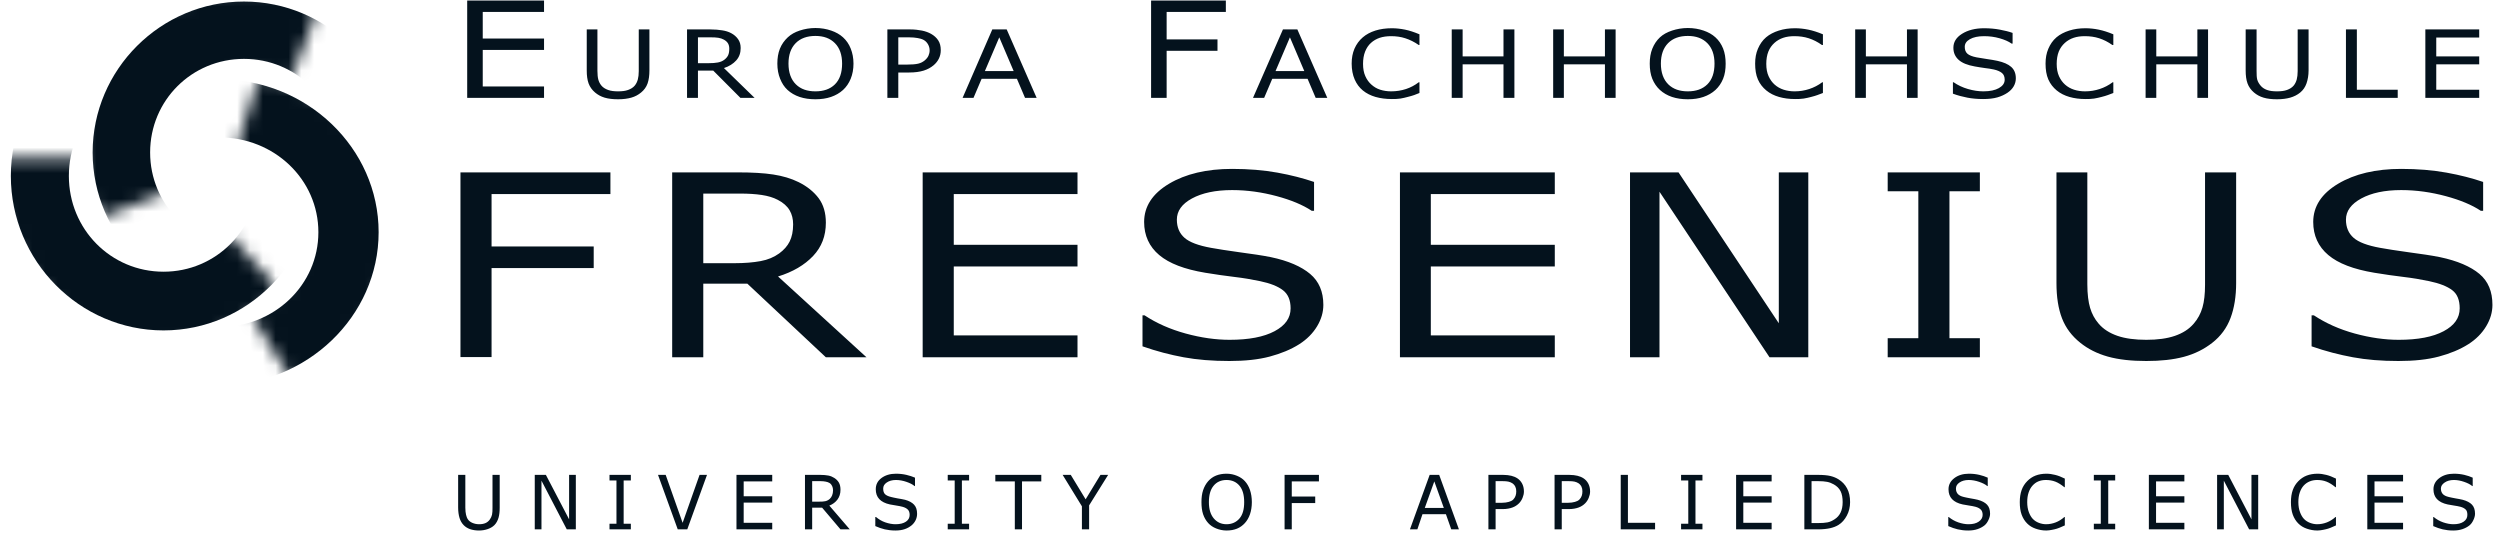 <svg width="195" height="42" viewBox="0 0 195 42" fill="none" xmlns="http://www.w3.org/2000/svg">
<g clip-path="url(#clip0)">
<path fill-rule="evenodd" clip-rule="evenodd" d="M100.614 2.912L101.736 5.545H99.491L100.614 2.912ZM77.943 2.912L79.066 5.545H76.82L77.943 2.912ZM70.067 2.912H70.9C71.169 2.912 71.393 2.934 71.57 2.967C71.746 2.998 71.902 3.038 72.04 3.112C72.197 3.197 72.306 3.32 72.384 3.457C72.461 3.592 72.511 3.745 72.511 3.929C72.511 4.087 72.476 4.221 72.42 4.347C72.365 4.473 72.265 4.595 72.131 4.71C71.995 4.822 71.837 4.913 71.624 4.964C71.408 5.016 71.116 5.037 70.773 5.037H70.067V2.912ZM54.44 2.912H55.435C55.665 2.912 55.864 2.921 56.033 2.948C56.202 2.976 56.344 3.024 56.467 3.094C56.617 3.176 56.729 3.283 56.794 3.402C56.858 3.521 56.884 3.649 56.884 3.802C56.884 4.003 56.855 4.18 56.794 4.31C56.732 4.441 56.633 4.555 56.504 4.655C56.364 4.764 56.198 4.834 55.997 4.873C55.796 4.912 55.561 4.928 55.291 4.928H54.44V2.912ZM131.65 2.803C132.295 2.803 132.797 2.989 133.171 3.366C133.543 3.742 133.732 4.272 133.732 4.964C133.732 5.664 133.548 6.209 133.171 6.581C132.793 6.952 132.287 7.125 131.65 7.125C131.013 7.125 130.507 6.952 130.128 6.581C129.75 6.209 129.549 5.664 129.549 4.964C129.549 4.272 129.74 3.742 130.11 3.366C130.483 2.989 130.999 2.803 131.65 2.803ZM63.602 2.803C64.247 2.803 64.75 2.989 65.123 3.366C65.496 3.742 65.684 4.272 65.684 4.964C65.684 5.664 65.5 6.209 65.123 6.581C64.746 6.952 64.239 7.125 63.602 7.125C62.965 7.125 62.459 6.952 62.081 6.581C61.702 6.209 61.502 5.664 61.502 4.964C61.502 4.272 61.691 3.742 62.063 3.366C62.434 2.989 62.951 2.803 63.602 2.803ZM189.177 2.294V7.634H193.378V6.998H190.028V5.019H193.378V4.401H190.028V2.93H193.378V2.294H189.177ZM182.984 2.294V7.634H187.022V6.998H183.835V2.294H182.984ZM175.162 2.294V5.491C175.162 5.894 175.205 6.231 175.307 6.508C175.408 6.784 175.581 7.021 175.813 7.217C176.016 7.388 176.258 7.528 176.556 7.616C176.851 7.705 177.206 7.743 177.606 7.743C177.999 7.743 178.343 7.699 178.638 7.616C178.933 7.532 179.197 7.398 179.417 7.217C179.648 7.026 179.804 6.796 179.906 6.508C180.007 6.22 180.069 5.877 180.069 5.491V2.294H179.218V5.545C179.218 5.806 179.192 6.023 179.145 6.199C179.098 6.374 179.02 6.536 178.91 6.672C178.78 6.829 178.6 6.939 178.385 7.017C178.17 7.095 177.913 7.125 177.606 7.125C177.302 7.125 177.044 7.096 176.827 7.017C176.611 6.938 176.447 6.827 176.321 6.672C176.208 6.536 176.115 6.385 176.067 6.217C176.02 6.051 176.013 5.816 176.013 5.527V2.294H175.162ZM167.357 2.294V7.634H168.19V5.019H171.395V7.634H172.228V2.294H171.395V4.401H168.19V2.294H167.357ZM144.705 2.294V7.634H145.538V5.019H148.743V7.634H149.576V2.294H148.743V4.401H145.538V2.294H144.705ZM121.147 2.294V7.634H121.981V5.019H125.185V7.634H126.018V2.294H125.185V4.401H121.981V2.294H121.147ZM113.235 2.294V7.634H114.085V5.019H117.272V7.634H118.123V2.294H117.272V4.401H114.085V2.294H113.235ZM100.07 2.294L97.734 7.634H98.603L99.237 6.145H101.99L102.624 7.634H103.529L101.193 2.294H100.07ZM77.4 2.294L75.082 7.634H75.933L76.567 6.145H79.319L79.953 7.634H80.858L78.522 2.294H77.4ZM69.215 2.294V7.634H70.067V5.655H70.918C71.374 5.655 71.739 5.601 72.04 5.509C72.339 5.418 72.599 5.275 72.819 5.092C72.995 4.943 73.138 4.767 73.235 4.565C73.334 4.363 73.38 4.147 73.38 3.911C73.38 3.6 73.314 3.351 73.181 3.148C73.048 2.945 72.862 2.775 72.62 2.639C72.415 2.525 72.178 2.439 71.914 2.385C71.648 2.332 71.336 2.294 70.954 2.294H69.215ZM53.589 2.294V7.634H54.44V5.509H55.635L57.753 7.634H58.858L56.467 5.309C56.873 5.178 57.196 4.969 57.428 4.71C57.66 4.451 57.772 4.132 57.772 3.747C57.772 3.464 57.702 3.242 57.572 3.057C57.443 2.872 57.26 2.707 57.029 2.585C56.824 2.477 56.598 2.408 56.341 2.367C56.084 2.325 55.766 2.294 55.381 2.294H53.589ZM45.766 2.294V5.491C45.766 5.894 45.809 6.231 45.911 6.508C46.013 6.784 46.186 7.021 46.418 7.217C46.621 7.388 46.863 7.528 47.16 7.616C47.458 7.705 47.81 7.743 48.211 7.743C48.603 7.743 48.949 7.699 49.243 7.616C49.538 7.532 49.783 7.398 50.003 7.217C50.235 7.026 50.41 6.796 50.511 6.508C50.612 6.22 50.655 5.877 50.655 5.491V2.294H49.823V5.545C49.823 5.806 49.797 6.023 49.75 6.199C49.702 6.374 49.626 6.536 49.514 6.672C49.386 6.829 49.205 6.939 48.989 7.017C48.774 7.095 48.517 7.125 48.211 7.125C47.907 7.125 47.649 7.096 47.432 7.017C47.216 6.938 47.033 6.827 46.907 6.672C46.795 6.536 46.719 6.385 46.671 6.217C46.625 6.051 46.599 5.816 46.599 5.527V2.294H45.766ZM162.667 2.203C162.198 2.203 161.785 2.264 161.4 2.385C161.016 2.507 160.676 2.68 160.404 2.912C160.124 3.15 159.919 3.456 159.77 3.802C159.622 4.148 159.553 4.525 159.553 4.964C159.553 5.427 159.617 5.849 159.77 6.199C159.925 6.549 160.148 6.826 160.422 7.053C160.701 7.284 161.039 7.453 161.418 7.562C161.795 7.67 162.203 7.725 162.667 7.725C162.912 7.725 163.133 7.721 163.338 7.688C163.541 7.656 163.742 7.607 163.917 7.562C164.122 7.507 164.278 7.466 164.406 7.416C164.532 7.366 164.683 7.31 164.84 7.253V6.417H164.786C164.474 6.653 164.129 6.827 163.772 6.944C163.413 7.062 163.039 7.125 162.632 7.125C162.334 7.125 162.048 7.083 161.78 6.998C161.512 6.913 161.274 6.776 161.074 6.599C160.884 6.429 160.725 6.215 160.603 5.945C160.482 5.675 160.422 5.358 160.422 4.982C160.422 4.625 160.476 4.293 160.585 4.02C160.696 3.747 160.858 3.527 161.056 3.348C161.26 3.164 161.484 3.035 161.744 2.948C162.002 2.861 162.29 2.821 162.614 2.821C163.008 2.821 163.39 2.872 163.736 2.985C164.082 3.097 164.416 3.265 164.768 3.511H164.84V2.676C164.423 2.501 164.042 2.382 163.7 2.312C163.359 2.243 163.01 2.203 162.667 2.203ZM154.754 2.203C154.063 2.203 153.485 2.354 153.034 2.639C152.583 2.924 152.364 3.282 152.364 3.729C152.364 4.118 152.508 4.431 152.781 4.674C153.052 4.916 153.465 5.081 154.03 5.182C154.309 5.23 154.578 5.278 154.827 5.309C155.077 5.341 155.3 5.37 155.515 5.419C155.796 5.48 156.011 5.578 156.149 5.691C156.288 5.803 156.366 5.981 156.366 6.217C156.366 6.493 156.207 6.705 155.914 6.872C155.621 7.037 155.225 7.125 154.7 7.125C154.328 7.125 153.927 7.066 153.505 6.944C153.081 6.821 152.706 6.643 152.383 6.417H152.328V7.307C152.707 7.448 153.083 7.544 153.451 7.616C153.817 7.687 154.222 7.725 154.682 7.725C155.109 7.725 155.483 7.684 155.787 7.598C156.091 7.512 156.355 7.388 156.584 7.235C156.792 7.094 156.956 6.929 157.072 6.726C157.187 6.523 157.235 6.316 157.235 6.109C157.235 5.726 157.112 5.43 156.873 5.218C156.633 5.006 156.278 4.852 155.805 4.747C155.571 4.696 155.291 4.649 154.954 4.601C154.617 4.553 154.358 4.507 154.175 4.474C153.83 4.407 153.588 4.309 153.451 4.183C153.313 4.056 153.251 3.878 153.251 3.657C153.251 3.407 153.374 3.216 153.65 3.057C153.925 2.899 154.3 2.821 154.754 2.821C155.167 2.821 155.573 2.872 155.968 2.985C156.363 3.098 156.666 3.231 156.909 3.402H156.982V2.567C156.694 2.462 156.359 2.384 155.986 2.312C155.613 2.242 155.203 2.203 154.754 2.203ZM140.015 2.203C139.545 2.203 139.132 2.264 138.747 2.385C138.363 2.507 138.024 2.68 137.752 2.912C137.472 3.15 137.267 3.456 137.118 3.802C136.97 4.148 136.901 4.525 136.901 4.964C136.901 5.427 136.964 5.849 137.118 6.199C137.272 6.549 137.495 6.826 137.77 7.053C138.048 7.284 138.387 7.453 138.766 7.562C139.143 7.67 139.551 7.725 140.015 7.725C140.26 7.725 140.482 7.721 140.685 7.688C140.889 7.656 141.09 7.607 141.264 7.562C141.47 7.507 141.626 7.466 141.753 7.416C141.88 7.366 142.031 7.31 142.188 7.253V6.417H142.134C141.821 6.653 141.476 6.827 141.12 6.944C140.761 7.062 140.387 7.125 139.979 7.125C139.681 7.125 139.396 7.083 139.128 6.998C138.86 6.913 138.622 6.776 138.422 6.599C138.231 6.429 138.073 6.215 137.951 5.945C137.83 5.675 137.77 5.358 137.77 4.982C137.77 4.625 137.823 4.293 137.933 4.02C138.043 3.747 138.206 3.527 138.403 3.348C138.608 3.164 138.832 3.035 139.092 2.948C139.35 2.861 139.638 2.821 139.961 2.821C140.356 2.821 140.737 2.872 141.083 2.985C141.43 3.097 141.764 3.265 142.115 3.511H142.188V2.676C141.771 2.501 141.389 2.382 141.047 2.312C140.707 2.243 140.357 2.203 140.015 2.203ZM108.563 2.203C108.095 2.203 107.662 2.264 107.277 2.385C106.893 2.507 106.57 2.68 106.299 2.912C106.019 3.15 105.796 3.456 105.647 3.802C105.5 4.148 105.43 4.525 105.43 4.964C105.43 5.427 105.512 5.849 105.665 6.199C105.82 6.549 106.025 6.826 106.299 7.053C106.579 7.284 106.916 7.453 107.295 7.562C107.674 7.67 108.1 7.725 108.563 7.725C108.809 7.725 109.028 7.721 109.233 7.688C109.437 7.656 109.619 7.607 109.794 7.562C109.999 7.507 110.173 7.466 110.301 7.416C110.428 7.366 110.56 7.31 110.718 7.253V6.417H110.663C110.352 6.653 110.024 6.827 109.667 6.944C109.309 7.062 108.917 7.125 108.508 7.125C108.211 7.125 107.924 7.083 107.657 6.998C107.389 6.913 107.169 6.776 106.969 6.599C106.777 6.429 106.618 6.215 106.498 5.945C106.376 5.675 106.317 5.358 106.317 4.982C106.317 4.625 106.37 4.293 106.48 4.02C106.59 3.747 106.736 3.527 106.933 3.348C107.136 3.164 107.363 3.035 107.621 2.948C107.881 2.861 108.185 2.821 108.508 2.821C108.902 2.821 109.267 2.872 109.613 2.985C109.959 3.097 110.311 3.265 110.663 3.511H110.718V2.676C110.299 2.501 109.936 2.382 109.595 2.312C109.253 2.243 108.906 2.203 108.563 2.203ZM131.65 2.185C131.209 2.185 130.791 2.262 130.418 2.385C130.045 2.509 129.728 2.678 129.476 2.912C129.214 3.157 129.017 3.457 128.879 3.802C128.742 4.147 128.68 4.53 128.68 4.964C128.68 5.405 128.741 5.802 128.879 6.145C129.019 6.488 129.22 6.781 129.476 7.017C129.734 7.253 130.05 7.437 130.418 7.562C130.785 7.685 131.201 7.743 131.65 7.743C132.109 7.743 132.504 7.683 132.863 7.562C133.221 7.44 133.542 7.258 133.804 7.017C134.058 6.785 134.261 6.491 134.402 6.145C134.544 5.797 134.601 5.403 134.601 4.964C134.601 4.525 134.539 4.13 134.402 3.784C134.262 3.438 134.066 3.15 133.804 2.912C133.55 2.68 133.245 2.51 132.881 2.385C132.517 2.26 132.107 2.185 131.65 2.185ZM63.602 2.185C63.162 2.185 62.743 2.262 62.371 2.385C61.998 2.509 61.699 2.678 61.447 2.912C61.184 3.157 60.968 3.457 60.831 3.802C60.694 4.147 60.633 4.53 60.633 4.964C60.633 5.405 60.71 5.802 60.85 6.145C60.987 6.488 61.172 6.781 61.429 7.017C61.686 7.253 62.003 7.437 62.371 7.562C62.738 7.685 63.153 7.743 63.602 7.743C64.062 7.743 64.456 7.683 64.815 7.562C65.174 7.44 65.494 7.258 65.757 7.017C66.011 6.785 66.213 6.491 66.354 6.145C66.496 5.797 66.572 5.403 66.572 4.964C66.572 4.525 66.493 4.13 66.354 3.784C66.217 3.438 66.017 3.15 65.757 2.912C65.502 2.68 65.197 2.51 64.833 2.385C64.468 2.26 64.059 2.185 63.602 2.185ZM89.785 0.042V7.634H90.998V3.965H94.964V3.075H90.998V0.932H95.616V0.042H89.785ZM36.441 0.042V7.634H42.435V6.744H37.654V3.893H42.435V3.003H37.654V0.932H42.435V0.042H36.441Z" fill="#04121D"/>
<path fill-rule="evenodd" clip-rule="evenodd" d="M54.856 15.099H57.717C58.371 15.099 58.936 15.135 59.419 15.208C59.902 15.282 60.316 15.403 60.669 15.589C61.094 15.808 61.408 16.088 61.592 16.407C61.776 16.725 61.864 17.085 61.864 17.497C61.864 18.038 61.768 18.49 61.592 18.841C61.416 19.192 61.146 19.496 60.778 19.767C60.375 20.056 59.901 20.261 59.328 20.366C58.755 20.473 58.069 20.529 57.3 20.529H54.856V15.099ZM160.404 13.446V22.074C160.404 23.164 160.548 24.085 160.839 24.834C161.13 25.583 161.606 26.213 162.269 26.741C162.85 27.207 163.554 27.574 164.406 27.813C165.256 28.052 166.266 28.158 167.412 28.158C168.531 28.158 169.502 28.056 170.345 27.831C171.188 27.605 171.926 27.233 172.554 26.741C173.217 26.225 173.693 25.576 173.984 24.798C174.275 24.02 174.419 23.119 174.419 22.074V13.446H171.993V22.219C171.993 22.923 171.929 23.506 171.793 23.981C171.658 24.455 171.425 24.884 171.105 25.252C170.738 25.678 170.252 25.987 169.639 26.197C169.025 26.407 168.287 26.505 167.412 26.505C166.543 26.505 165.785 26.409 165.167 26.197C164.548 25.983 164.06 25.672 163.7 25.252C163.38 24.884 163.165 24.469 163.029 24.017C162.894 23.564 162.812 22.946 162.812 22.164V13.446H160.404ZM147.24 13.446V14.917H149.63V26.378H147.24V27.867H154.429V26.378H152.057V14.917H154.429V13.446H147.24ZM127.141 13.446V27.867H129.44V14.954L138.023 27.867H141.047V13.446H138.747V25.215L130.925 13.446H127.141ZM109.196 13.446V27.867H121.274V26.16H111.604V20.784H121.274V19.095H111.604V15.136H121.274V13.446H109.196ZM71.968 13.446V27.867H84.045V26.16H74.394V20.784H84.045V19.095H74.394V15.136H84.045V13.446H71.968ZM52.43 13.446V27.867H54.856V22.128H58.296L64.417 27.867H67.586L60.687 21.565C61.848 21.21 62.758 20.667 63.421 19.967C64.084 19.267 64.417 18.409 64.417 17.369C64.417 16.601 64.228 15.963 63.856 15.462C63.483 14.963 62.961 14.539 62.298 14.209C61.709 13.918 61.043 13.722 60.307 13.61C59.569 13.497 58.659 13.446 57.554 13.446H52.43ZM35.916 13.446V27.849H38.342V20.911H46.309V19.222H38.342V15.136H47.613V13.446H35.916ZM187.294 13.174C185.303 13.174 183.661 13.563 182.368 14.336C181.075 15.109 180.431 16.105 180.431 17.315C180.431 18.371 180.828 19.237 181.608 19.894C182.388 20.551 183.576 21.003 185.193 21.274C185.993 21.404 186.76 21.517 187.475 21.601C188.189 21.685 188.854 21.799 189.466 21.928C190.274 22.096 190.881 22.332 191.277 22.637C191.673 22.94 191.856 23.413 191.856 24.053C191.856 24.801 191.446 25.384 190.607 25.833C189.768 26.281 188.6 26.505 187.095 26.505C186.031 26.505 184.883 26.346 183.672 26.015C182.461 25.683 181.409 25.209 180.485 24.598H180.304V27.014C181.393 27.395 182.474 27.673 183.527 27.867C184.58 28.062 185.756 28.158 187.076 28.158C188.305 28.158 189.354 28.045 190.227 27.813C191.1 27.579 191.871 27.265 192.526 26.85C193.125 26.469 193.589 26.002 193.92 25.452C194.253 24.901 194.41 24.344 194.41 23.78C194.41 22.746 194.081 21.941 193.396 21.365C192.709 20.788 191.673 20.342 190.317 20.057C189.647 19.922 188.836 19.805 187.873 19.676C186.908 19.547 186.168 19.422 185.646 19.331C184.657 19.151 183.974 18.894 183.582 18.55C183.19 18.207 182.984 17.736 182.984 17.133C182.984 16.458 183.391 15.909 184.179 15.481C184.968 15.052 185.995 14.826 187.294 14.826C188.477 14.826 189.639 14.995 190.77 15.299C191.901 15.604 192.81 15.982 193.504 16.443H193.685V14.191C192.859 13.909 191.897 13.657 190.824 13.464C189.751 13.272 188.577 13.174 187.294 13.174ZM96.105 13.174C94.114 13.174 92.473 13.563 91.18 14.336C89.887 15.109 89.242 16.105 89.242 17.315C89.242 18.371 89.64 19.237 90.419 19.894C91.2 20.551 92.388 21.003 94.004 21.274C94.803 21.404 95.571 21.517 96.286 21.601C97 21.685 97.665 21.799 98.277 21.928C99.086 22.096 99.674 22.332 100.07 22.637C100.466 22.94 100.667 23.413 100.667 24.053C100.667 24.801 100.257 25.384 99.418 25.833C98.579 26.281 97.411 26.505 95.906 26.505C94.842 26.505 93.694 26.346 92.484 26.015C91.272 25.683 90.202 25.209 89.278 24.598H89.115V27.014C90.204 27.395 91.267 27.673 92.32 27.867C93.374 28.062 94.567 28.158 95.887 28.158C97.116 28.158 98.165 28.045 99.038 27.813C99.911 27.579 100.682 27.265 101.338 26.85C101.936 26.469 102.4 26.002 102.732 25.452C103.064 24.901 103.221 24.344 103.221 23.78C103.221 22.746 102.875 21.941 102.189 21.365C101.503 20.788 100.484 20.342 99.129 20.057C98.459 19.922 97.647 19.805 96.684 19.676C95.72 19.547 94.979 19.422 94.457 19.331C93.468 19.151 92.785 18.894 92.393 18.55C92.001 18.207 91.795 17.736 91.795 17.133C91.795 16.458 92.184 15.909 92.972 15.481C93.761 15.052 94.806 14.826 96.105 14.826C97.288 14.826 98.45 14.995 99.582 15.299C100.712 15.604 101.621 15.982 102.316 16.443H102.496V14.191C101.67 13.909 100.708 13.657 99.635 13.464C98.562 13.272 97.388 13.174 96.105 13.174Z" fill="#04121D"/>
<path fill-rule="evenodd" clip-rule="evenodd" d="M111.876 37.548L112.618 39.618H111.134L111.876 37.548ZM141.301 37.53H141.826C142.088 37.53 142.327 37.547 142.514 37.584C142.702 37.621 142.873 37.689 143.039 37.784C143.269 37.914 143.448 38.084 143.564 38.311C143.679 38.539 143.727 38.832 143.727 39.165C143.727 39.495 143.67 39.762 143.564 39.982C143.458 40.201 143.305 40.374 143.093 40.508C142.926 40.617 142.752 40.705 142.55 40.745C142.347 40.785 142.098 40.799 141.826 40.799H141.301V37.53ZM121.817 37.53H122.378C122.556 37.53 122.697 37.541 122.813 37.566C122.928 37.592 123.03 37.635 123.121 37.693C123.224 37.761 123.306 37.858 123.357 37.966C123.408 38.073 123.428 38.184 123.428 38.329C123.428 38.453 123.411 38.575 123.375 38.674C123.339 38.774 123.282 38.875 123.193 38.965C123.104 39.053 122.99 39.106 122.849 39.146C122.707 39.187 122.514 39.219 122.288 39.219H121.817V37.53ZM116.657 37.53H117.218C117.395 37.53 117.536 37.541 117.653 37.566C117.768 37.592 117.87 37.635 117.96 37.693C118.063 37.761 118.146 37.858 118.196 37.966C118.247 38.073 118.268 38.184 118.268 38.329C118.268 38.453 118.251 38.575 118.214 38.674C118.178 38.774 118.121 38.875 118.033 38.965C117.943 39.053 117.829 39.106 117.689 39.146C117.547 39.187 117.353 39.219 117.128 39.219H116.657V37.53ZM63.349 37.53H64C64.153 37.53 64.287 37.544 64.399 37.566C64.511 37.588 64.623 37.62 64.707 37.675C64.805 37.74 64.863 37.818 64.906 37.911C64.949 38.006 64.978 38.117 64.978 38.238C64.978 38.398 64.947 38.534 64.906 38.638C64.864 38.742 64.81 38.83 64.725 38.91C64.631 38.996 64.515 39.061 64.381 39.092C64.247 39.124 64.089 39.128 63.91 39.128H63.349V37.53ZM95.67 37.439C96.097 37.439 96.437 37.594 96.684 37.893C96.931 38.192 97.046 38.614 97.046 39.165C97.046 39.72 96.934 40.14 96.684 40.436C96.435 40.731 96.091 40.89 95.67 40.89C95.25 40.89 94.925 40.731 94.675 40.436C94.424 40.14 94.294 39.72 94.294 39.165C94.294 38.614 94.41 38.192 94.657 37.893C94.9 37.594 95.24 37.439 95.67 37.439ZM184.65 37.04V41.29H187.439V40.781H185.211V39.201H187.439V38.71H185.211V37.548H187.439V37.04H184.65ZM172.934 37.04V41.29H173.459V37.493L175.433 41.29H176.139V37.04H175.614V40.508L173.803 37.04H172.934ZM167.611 37.04V41.29H170.381V40.781H168.172V39.201H170.381V38.71H168.172V37.548H170.381V37.04H167.611ZM163.319 37.04V37.475H163.862V40.853H163.319V41.29H164.985V40.853H164.442V37.475H164.985V37.04H163.319ZM140.739 37.04V41.29H141.808C142.194 41.29 142.513 41.252 142.749 41.199C142.987 41.145 143.208 41.065 143.401 40.945C143.678 40.772 143.885 40.532 144.053 40.218C144.221 39.904 144.307 39.55 144.307 39.165C144.307 38.752 144.233 38.392 144.071 38.093C143.911 37.792 143.69 37.565 143.401 37.385C143.232 37.28 143.029 37.19 142.785 37.13C142.544 37.07 142.203 37.04 141.79 37.04H140.739ZM135.416 37.04V41.29H138.187V40.781H135.978V39.201H138.187V38.71H135.978V37.548H138.187V37.04H135.416ZM131.124 37.04V37.475H131.686V40.853H131.124V41.29H132.791V40.853H132.247V37.475H132.791V37.04H131.124ZM126.417 37.04V41.29H129.096V40.781H126.978V37.04H126.417ZM121.256 37.04V41.29H121.817V39.709H122.378C122.68 39.709 122.941 39.655 123.139 39.582C123.337 39.509 123.5 39.401 123.646 39.255C123.762 39.137 123.852 38.998 123.918 38.838C123.983 38.677 124.027 38.517 124.027 38.329C124.027 38.083 123.97 37.873 123.881 37.711C123.793 37.55 123.68 37.42 123.519 37.312C123.383 37.221 123.224 37.155 123.048 37.112C122.873 37.069 122.65 37.04 122.396 37.04H121.256ZM116.096 37.04V41.29H116.657V39.709H117.218C117.519 39.709 117.78 39.655 117.978 39.582C118.176 39.509 118.34 39.401 118.486 39.255C118.602 39.137 118.692 38.998 118.757 38.838C118.823 38.677 118.866 38.517 118.866 38.329C118.866 38.083 118.809 37.873 118.721 37.711C118.633 37.55 118.519 37.42 118.359 37.312C118.222 37.221 118.063 37.155 117.888 37.112C117.712 37.069 117.489 37.04 117.236 37.04H116.096ZM111.514 37.04L109.975 41.29H110.554L110.953 40.109H112.782L113.198 41.29H113.796L112.256 37.04H111.514ZM100.197 37.04V41.29H100.758V39.237H102.587V38.728H100.758V37.548H102.877V37.04H100.197ZM82.886 37.04L84.389 39.491V41.29H84.951V39.419L86.436 37.04H85.838L84.679 38.947L83.52 37.04H82.886ZM77.635 37.04V37.548H79.156V41.29H79.717V37.548H81.221V37.04H77.635ZM73.923 37.04V37.475H74.466V40.853H73.923V41.29H75.589V40.853H75.028V37.475H75.589V37.04H73.923ZM62.788 37.04V41.29H63.349V39.6H64.127L65.558 41.29H66.282L64.688 39.437C64.959 39.332 65.167 39.171 65.322 38.965C65.476 38.758 65.558 38.509 65.558 38.202C65.558 37.975 65.517 37.786 65.431 37.639C65.344 37.491 65.222 37.372 65.069 37.276C64.932 37.19 64.787 37.127 64.616 37.094C64.445 37.061 64.221 37.04 63.964 37.04H62.788ZM57.445 37.04V41.29H60.234V40.781H58.007V39.201H60.234V38.71H58.007V37.548H60.234V37.04H57.445ZM51.325 37.04L52.864 41.29H53.607L55.146 37.04H54.566L53.245 40.781L51.923 37.04H51.325ZM47.541 37.04V37.475H48.084V40.853H47.541V41.29H49.206V40.853H48.645V37.475H49.206V37.04H47.541ZM41.711 37.04V41.29H42.235V37.493L44.209 41.29H44.915V37.04H44.39V40.508L42.579 37.04H41.711ZM35.735 37.04V39.582C35.735 39.904 35.776 40.179 35.843 40.4C35.911 40.62 36.016 40.807 36.169 40.963C36.304 41.1 36.462 41.2 36.658 41.271C36.855 41.341 37.099 41.38 37.364 41.38C37.624 41.38 37.838 41.337 38.034 41.271C38.229 41.204 38.413 41.108 38.559 40.963C38.712 40.811 38.818 40.61 38.886 40.381C38.952 40.152 38.976 39.89 38.976 39.582V37.04H38.415V39.618C38.415 39.825 38.41 40.005 38.378 40.145C38.347 40.284 38.289 40.401 38.215 40.508C38.13 40.634 38.013 40.737 37.871 40.799C37.73 40.861 37.567 40.89 37.364 40.89C37.163 40.89 36.982 40.844 36.839 40.781C36.696 40.718 36.578 40.632 36.495 40.508C36.422 40.401 36.382 40.278 36.35 40.145C36.32 40.013 36.296 39.83 36.296 39.6V37.04H35.735ZM191.404 36.949C190.944 36.949 190.563 37.066 190.263 37.294C189.964 37.522 189.81 37.809 189.81 38.166C189.81 38.477 189.9 38.735 190.082 38.928C190.263 39.122 190.54 39.266 190.915 39.346C191.102 39.385 191.275 39.412 191.44 39.437C191.606 39.462 191.769 39.49 191.911 39.528C192.099 39.578 192.236 39.655 192.327 39.746C192.42 39.835 192.454 39.975 192.454 40.163C192.454 40.384 192.358 40.558 192.164 40.69C191.97 40.822 191.716 40.89 191.368 40.89C191.121 40.89 190.851 40.84 190.571 40.745C190.291 40.648 190.042 40.504 189.829 40.327H189.792V41.035C190.044 41.148 190.291 41.233 190.535 41.29C190.777 41.346 191.046 41.38 191.35 41.38C191.634 41.38 191.873 41.34 192.074 41.271C192.275 41.203 192.466 41.103 192.617 40.981C192.756 40.868 192.85 40.725 192.925 40.563C193.002 40.401 193.052 40.239 193.052 40.073C193.052 39.767 192.974 39.534 192.816 39.364C192.656 39.194 192.406 39.067 192.092 38.983C191.937 38.943 191.755 38.913 191.531 38.874C191.308 38.837 191.128 38.791 191.006 38.765C190.777 38.711 190.625 38.63 190.535 38.529C190.445 38.427 190.39 38.288 190.39 38.111C190.39 37.913 190.497 37.765 190.68 37.639C190.862 37.512 191.102 37.439 191.404 37.439C191.678 37.439 191.938 37.494 192.201 37.584C192.463 37.675 192.673 37.775 192.834 37.911H192.871V37.258C192.68 37.174 192.468 37.097 192.219 37.04C191.971 36.982 191.702 36.949 191.404 36.949ZM180.775 36.949C180.462 36.949 180.179 36.998 179.924 37.094C179.668 37.192 179.452 37.345 179.272 37.53C179.085 37.721 178.936 37.943 178.838 38.22C178.738 38.496 178.693 38.814 178.693 39.165C178.693 39.535 178.736 39.865 178.838 40.145C178.94 40.425 179.089 40.654 179.272 40.835C179.458 41.021 179.672 41.148 179.924 41.235C180.175 41.322 180.45 41.38 180.757 41.38C180.92 41.38 181.074 41.351 181.21 41.326C181.345 41.3 181.473 41.271 181.59 41.235C181.727 41.191 181.832 41.147 181.916 41.108C182.001 41.068 182.1 41.026 182.205 40.981V40.327H182.169C181.962 40.511 181.737 40.653 181.499 40.745C181.263 40.837 181.009 40.89 180.739 40.89C180.54 40.89 180.356 40.848 180.177 40.781C180.001 40.713 179.839 40.613 179.707 40.472C179.579 40.337 179.48 40.161 179.399 39.945C179.318 39.73 179.272 39.464 179.272 39.165C179.272 38.879 179.307 38.637 179.381 38.42C179.453 38.201 179.558 38.018 179.688 37.875C179.823 37.728 179.986 37.618 180.159 37.548C180.331 37.478 180.525 37.439 180.739 37.439C181.001 37.439 181.233 37.478 181.463 37.566C181.693 37.654 181.936 37.81 182.169 38.002H182.205V37.33C181.928 37.192 181.671 37.094 181.445 37.04C181.218 36.984 181.002 36.949 180.775 36.949ZM159.626 36.949C159.315 36.949 159.028 36.998 158.775 37.094C158.519 37.192 158.304 37.345 158.123 37.53C157.937 37.721 157.786 37.943 157.688 38.22C157.589 38.496 157.543 38.814 157.543 39.165C157.543 39.535 157.585 39.865 157.688 40.145C157.791 40.425 157.94 40.654 158.123 40.835C158.308 41.021 158.523 41.148 158.775 41.235C159.026 41.322 159.299 41.38 159.607 41.38C159.771 41.38 159.925 41.351 160.06 41.326C160.197 41.3 160.325 41.271 160.44 41.235C160.577 41.191 160.681 41.147 160.766 41.108C160.85 41.068 160.951 41.026 161.056 40.981V40.327H161.02C160.813 40.511 160.587 40.653 160.35 40.745C160.112 40.837 159.861 40.89 159.589 40.89C159.392 40.89 159.205 40.848 159.028 40.781C158.851 40.713 158.691 40.613 158.557 40.472C158.43 40.337 158.33 40.161 158.249 39.945C158.168 39.73 158.123 39.464 158.123 39.165C158.123 38.879 158.158 38.637 158.231 38.42C158.304 38.201 158.408 38.018 158.539 37.875C158.674 37.728 158.82 37.618 158.992 37.548C159.163 37.478 159.356 37.439 159.571 37.439C159.833 37.439 160.084 37.478 160.314 37.566C160.544 37.654 160.785 37.81 161.02 38.002H161.056V37.33C160.779 37.192 160.523 37.094 160.296 37.04C160.068 36.984 159.852 36.949 159.626 36.949ZM153.577 36.949C153.118 36.949 152.735 37.066 152.437 37.294C152.138 37.522 151.984 37.809 151.984 38.166C151.984 38.477 152.075 38.735 152.256 38.928C152.437 39.122 152.714 39.266 153.089 39.346C153.274 39.385 153.447 39.412 153.614 39.437C153.779 39.462 153.942 39.49 154.085 39.528C154.272 39.578 154.409 39.655 154.501 39.746C154.593 39.835 154.646 39.975 154.646 40.163C154.646 40.384 154.532 40.558 154.338 40.69C154.143 40.822 153.889 40.89 153.541 40.89C153.295 40.89 153.024 40.84 152.745 40.745C152.465 40.648 152.216 40.504 152.002 40.327H151.966V41.035C152.217 41.148 152.465 41.233 152.709 41.29C152.952 41.346 153.218 41.38 153.523 41.38C153.807 41.38 154.046 41.34 154.247 41.271C154.449 41.203 154.639 41.103 154.791 40.981C154.929 40.868 155.022 40.725 155.098 40.563C155.174 40.401 155.226 40.239 155.226 40.073C155.226 39.767 155.15 39.534 154.99 39.364C154.832 39.194 154.581 39.067 154.265 38.983C154.11 38.943 153.927 38.913 153.704 38.874C153.481 38.837 153.299 38.791 153.179 38.765C152.949 38.711 152.801 38.63 152.709 38.529C152.618 38.427 152.563 38.288 152.563 38.111C152.563 37.913 152.653 37.765 152.835 37.639C153.018 37.512 153.26 37.439 153.559 37.439C153.834 37.439 154.114 37.494 154.374 37.584C154.637 37.675 154.848 37.775 155.008 37.911H155.044V37.258C154.852 37.174 154.64 37.097 154.392 37.04C154.144 36.982 153.874 36.949 153.577 36.949ZM95.67 36.949C95.378 36.949 95.102 36.995 94.855 37.094C94.608 37.193 94.407 37.344 94.24 37.53C94.067 37.725 93.934 37.964 93.841 38.238C93.75 38.513 93.714 38.819 93.714 39.165C93.714 39.516 93.75 39.836 93.841 40.109C93.934 40.383 94.07 40.611 94.24 40.799C94.41 40.986 94.612 41.118 94.855 41.217C95.099 41.316 95.372 41.38 95.67 41.38C95.974 41.38 96.248 41.332 96.485 41.235C96.723 41.138 96.926 40.991 97.101 40.799C97.268 40.615 97.405 40.385 97.499 40.109C97.593 39.832 97.644 39.514 97.644 39.165C97.644 38.815 97.591 38.496 97.499 38.22C97.407 37.945 97.272 37.719 97.101 37.53C96.932 37.345 96.728 37.212 96.485 37.112C96.245 37.012 95.973 36.949 95.67 36.949ZM69.885 36.949C69.426 36.949 69.044 37.066 68.744 37.294C68.445 37.522 68.31 37.809 68.31 38.166C68.31 38.477 68.401 38.735 68.582 38.928C68.763 39.122 69.039 39.266 69.414 39.346C69.6 39.385 69.774 39.412 69.939 39.437C70.105 39.462 70.25 39.49 70.392 39.528C70.58 39.578 70.717 39.655 70.808 39.746C70.901 39.835 70.953 39.975 70.953 40.163C70.953 40.384 70.858 40.558 70.664 40.69C70.469 40.822 70.198 40.89 69.849 40.89C69.603 40.89 69.332 40.84 69.052 40.745C68.772 40.648 68.541 40.504 68.328 40.327H68.274V41.035C68.525 41.148 68.773 41.233 69.016 41.29C69.259 41.346 69.545 41.38 69.849 41.38C70.133 41.38 70.372 41.34 70.573 41.271C70.775 41.203 70.948 41.103 71.099 40.981C71.237 40.868 71.348 40.725 71.425 40.563C71.501 40.401 71.533 40.239 71.533 40.073C71.533 39.767 71.456 39.534 71.297 39.364C71.138 39.194 70.906 39.067 70.591 38.983C70.436 38.943 70.236 38.913 70.012 38.874C69.789 38.837 69.626 38.791 69.505 38.765C69.276 38.711 69.107 38.63 69.016 38.529C68.926 38.427 68.889 38.288 68.889 38.111C68.889 37.913 68.978 37.765 69.161 37.639C69.344 37.512 69.584 37.439 69.885 37.439C70.159 37.439 70.438 37.494 70.7 37.584C70.963 37.675 71.172 37.775 71.334 37.911H71.37V37.258C71.179 37.174 70.948 37.097 70.7 37.04C70.452 36.982 70.182 36.949 69.885 36.949Z" fill="#04121D"/>
<mask id="mask0" mask-type="alpha" maskUnits="userSpaceOnUse" x="-1" y="12" width="23" height="16">
<path d="M-0.596 14.914L1.545 20.276L6.118 25.912L10.586 27.703L16.794 26.249L20.589 23.885L21.633 22.461L17.118 17.437L13.925 19.284L11.002 19.121L8.383 17.934L6.837 15.853L6.148 12.337L0.01 12.321" fill="white"/>
</mask>
<g mask="url(#mask0)">
<path fill-rule="evenodd" clip-rule="evenodd" d="M12.755 6.248C16.863 6.248 20.14 9.565 20.14 13.721C20.14 17.879 16.864 21.193 12.755 21.193C8.647 21.193 5.371 17.88 5.371 13.721C5.371 9.564 8.648 6.248 12.755 6.248ZM12.755 1.67C6.204 1.67 0.846 7.092 0.846 13.721C0.846 20.35 6.205 25.772 12.755 25.772C19.306 25.772 24.665 20.351 24.665 13.721C24.665 7.092 19.307 1.67 12.755 1.67Z" fill="#04121D"/>
</g>
<mask id="mask1" mask-type="alpha" maskUnits="userSpaceOnUse" x="6" y="-1" width="19" height="18">
<path d="M17.038 -0.818L10.26 1.431L7.036 4.926L6.161 11.166L6.974 15.495L7.904 16.952L14.104 14.55L13.55 10.956L14.736 8.314L16.754 6.313L19.204 5.618L22.667 6.212L24.86 0.552L22.705 -0.917" fill="white"/>
</mask>
<g mask="url(#mask1)">
<path fill-rule="evenodd" clip-rule="evenodd" d="M19.03 4.593C23.103 4.593 26.373 7.832 26.373 11.893C26.373 15.957 23.103 19.193 19.03 19.193C14.957 19.193 11.71 15.956 11.71 11.893C11.71 7.832 14.957 4.593 19.03 4.593ZM19.03 0.12C12.536 0.12 7.225 5.417 7.225 11.893C7.225 18.37 12.536 23.666 19.03 23.666C25.525 23.666 30.837 18.37 30.837 11.893C30.837 5.417 25.525 0.12 19.03 0.12Z" fill="#04121D"/>
</g>
<mask id="mask2" mask-type="alpha" maskUnits="userSpaceOnUse" x="18" y="6" width="14" height="24">
<path d="M18.155 12.493L21.502 14.294L22.932 16.888L23.287 19.742L22.28 22.127L19.542 24.514L22.828 29.792L25.446 28.993L29.036 24.418L31.558 17.617L30.742 12.867L26.117 8.279L21.99 6.226L20.173 6.057" fill="white"/>
</mask>
<g mask="url(#mask2)">
<path fill-rule="evenodd" clip-rule="evenodd" d="M17.106 10.716C21.397 10.716 24.834 13.996 24.834 18.114C24.834 22.227 21.397 25.512 17.106 25.512C12.818 25.512 9.4 22.227 9.4 18.114C9.4 13.996 12.818 10.716 17.106 10.716ZM17.106 6.183C10.269 6.183 4.679 11.551 4.679 18.114C4.679 24.674 10.269 30.044 17.106 30.044C23.944 30.044 29.533 24.674 29.533 18.114C29.533 11.551 23.945 6.183 17.106 6.183Z" fill="#04121D"/>
</g>
</g>
<defs>
<clipPath id="clip0">
<rect width="195" height="42" fill="white"/>
</clipPath>
</defs>
</svg>
